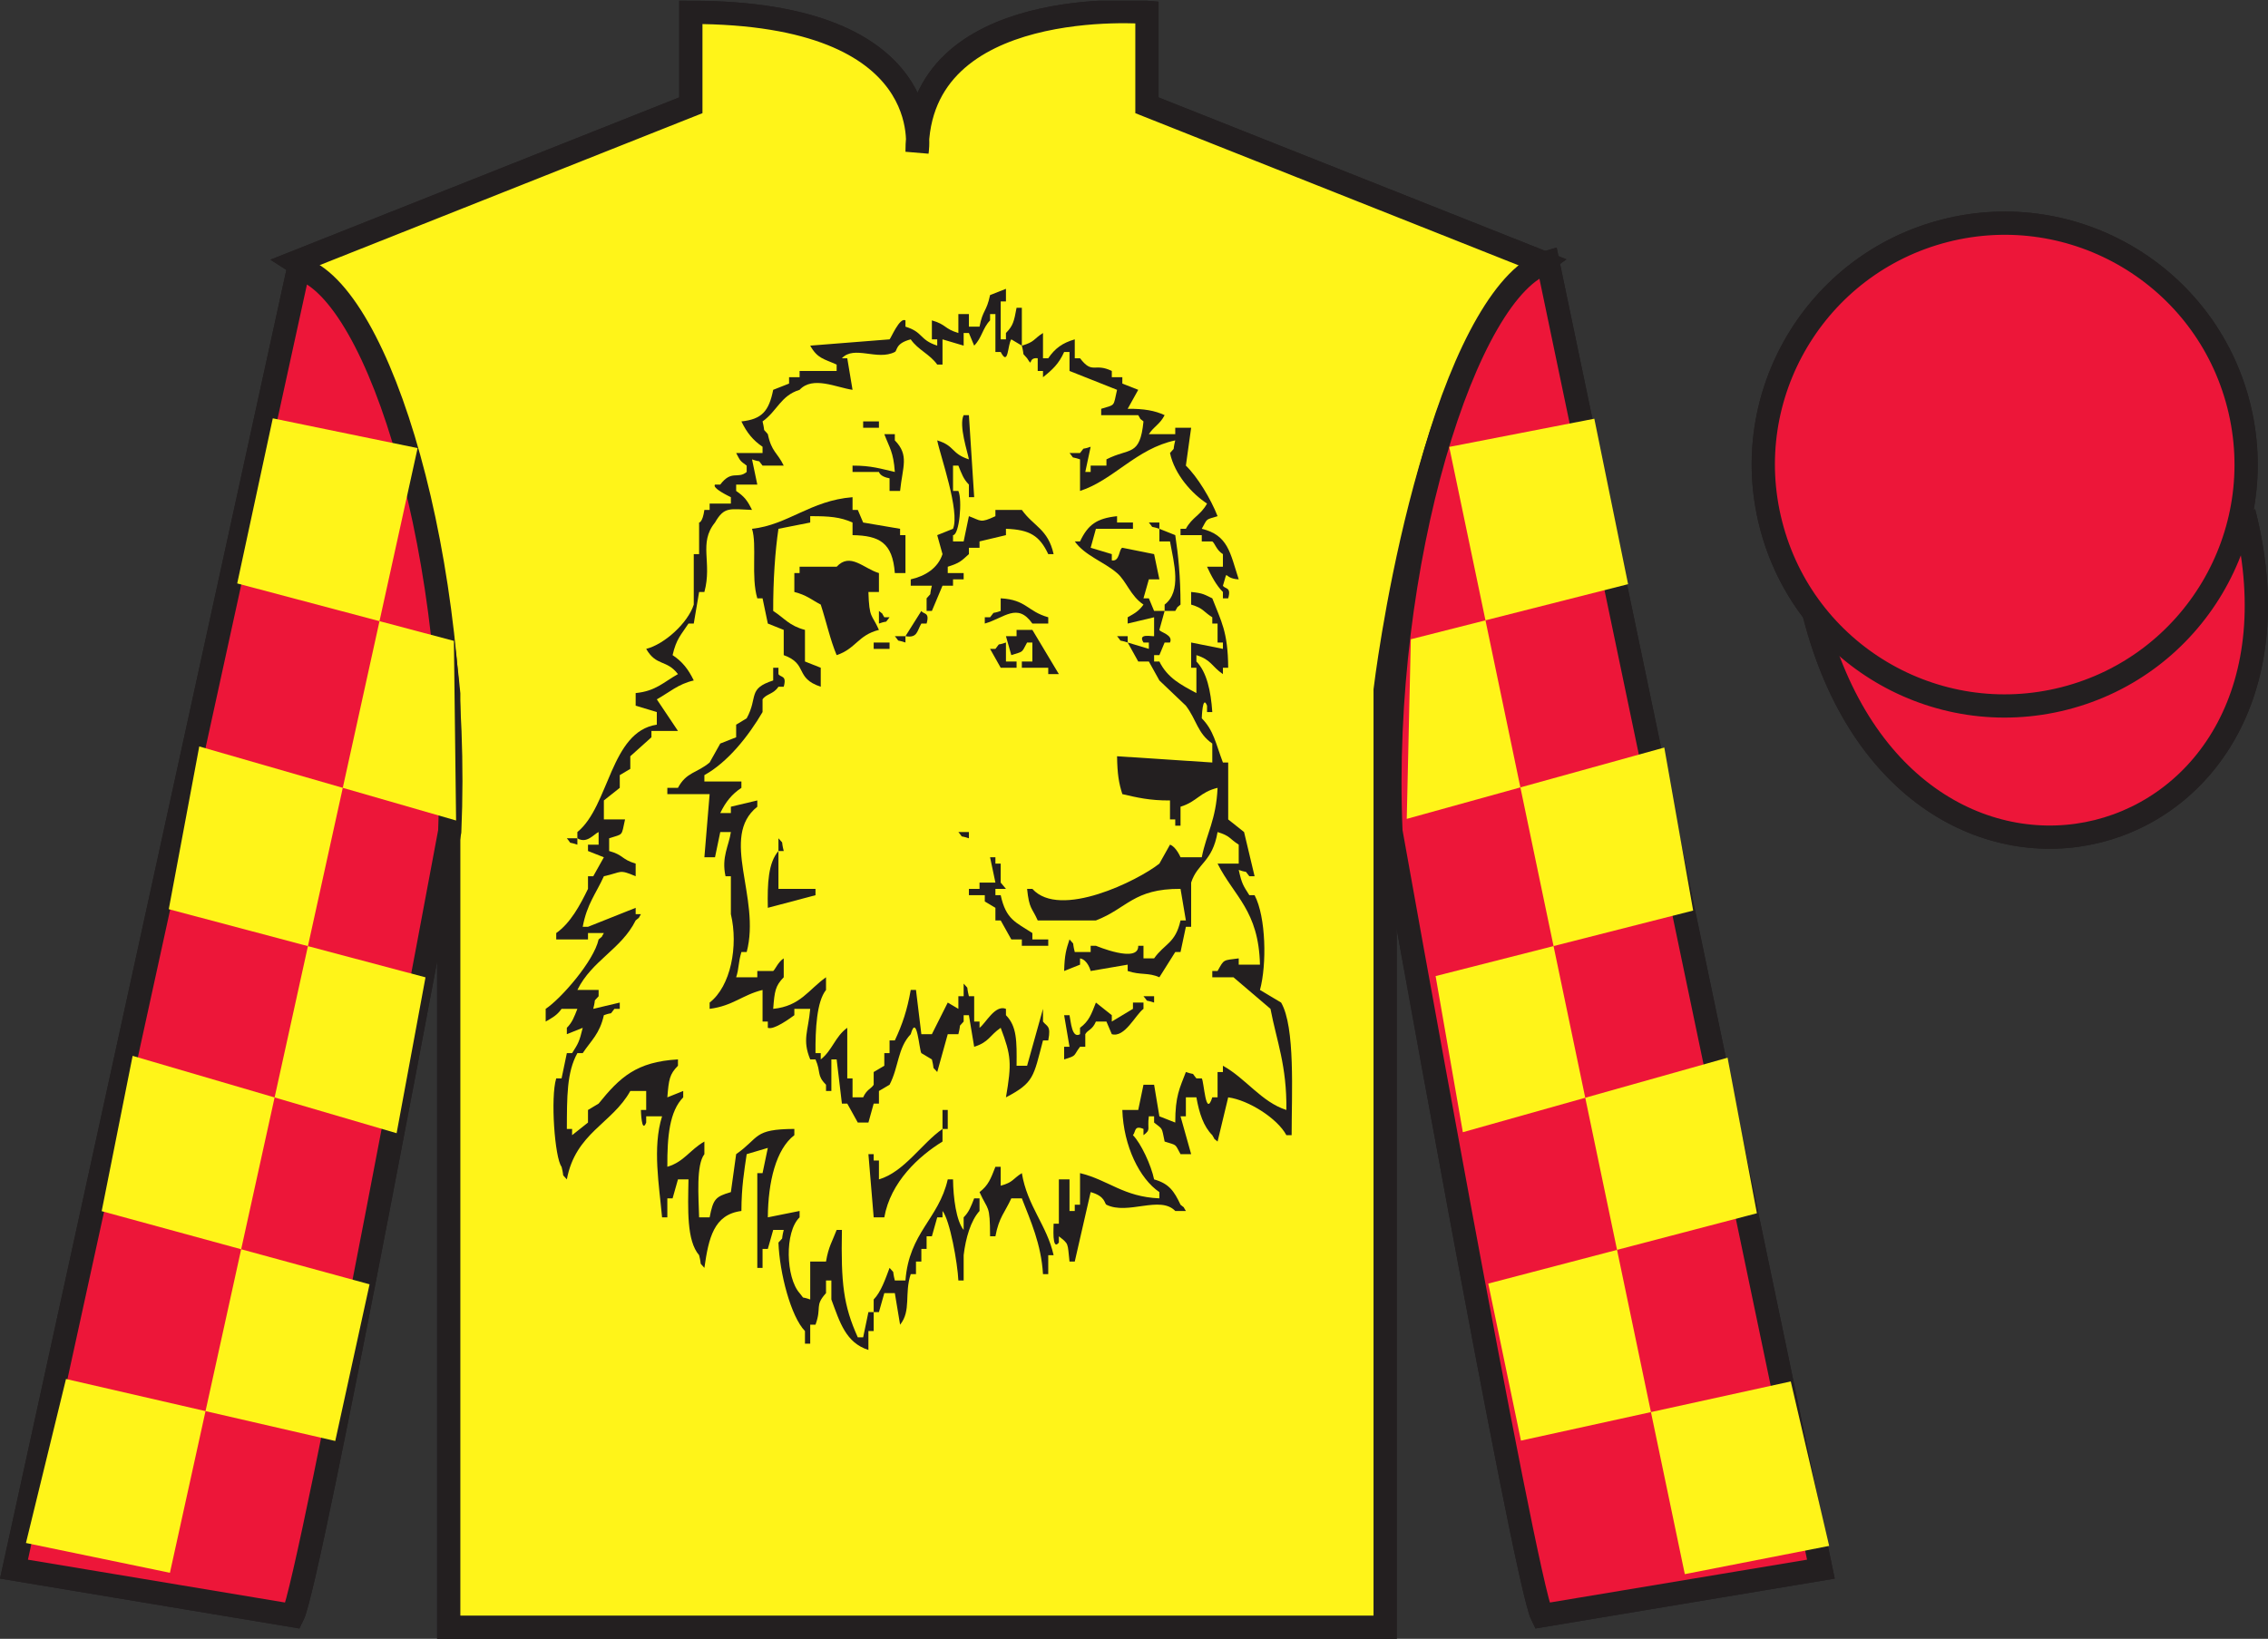 <?xml version="1.0" encoding="UTF-8"?>
<svg xmlns="http://www.w3.org/2000/svg" xmlns:xlink="http://www.w3.org/1999/xlink" width="97.59pt" height="70.53pt" viewBox="0 0 97.59 70.53" version="1.1">
<rect x="0" y="0" width="97.59" height="70.53" fill="#333333" stroke="none"/>
<defs>
<clipPath id="clip1">
  <path d="M 0 70.531 L 97.59 70.531 L 97.59 0.031 L 0 0.031 L 0 70.531 Z M 0 70.531 "/>
</clipPath>
</defs>
<g id="surface0">
<g clip-path="url(#clip1)" clip-rule="nonzero">
<path style=" stroke:none;fill-rule:nonzero;fill:rgb(100%,100%,100%);fill-opacity:1;" d="M 12.727 11.281 C 12.727 11.281 17.809 14.531 19.309 29.863 C 19.309 29.863 19.309 44.863 19.309 70.031 L 59.602 70.031 L 59.602 29.695 C 59.602 29.695 61.391 14.695 66.352 11.281 L 49.352 4.531 L 49.352 0.531 C 49.352 0.531 39.461 -0.305 39.461 6.531 C 39.461 6.531 40.477 0.531 29.727 0.531 L 29.727 4.531 L 12.727 11.281 "/>
<path style="fill:none;stroke-width:10;stroke-linecap:butt;stroke-linejoin:miter;stroke:rgb(13.73%,12.16%,12.549%);stroke-opacity:1;stroke-miterlimit:4;" d="M 127.266 592.487 C 127.266 592.487 178.086 559.987 193.086 406.667 C 193.086 406.667 193.086 256.667 193.086 4.987 L 596.016 4.987 L 596.016 408.347 C 596.016 408.347 613.906 558.347 663.516 592.487 L 493.516 659.987 L 493.516 699.987 C 493.516 699.987 394.609 708.347 394.609 639.987 C 394.609 639.987 404.766 699.987 297.266 699.987 L 297.266 659.987 L 127.266 592.487 Z M 127.266 592.487 " transform="matrix(0.1,0,0,-0.1,0,70.53)"/>
<path style=" stroke:none;fill-rule:nonzero;fill:rgb(36.085%,17.488%,58.595%);fill-opacity:1;" d="M 12.602 69.531 C 13.352 68.031 19.352 35.781 19.352 35.781 C 19.852 24.281 16.352 12.531 12.852 11.531 L 0.602 67.531 L 12.602 69.531 "/>
<path style="fill:none;stroke-width:10;stroke-linecap:butt;stroke-linejoin:miter;stroke:rgb(13.73%,12.16%,12.549%);stroke-opacity:1;stroke-miterlimit:4;" d="M 126.016 9.988 C 133.516 24.988 193.516 347.488 193.516 347.488 C 198.516 462.488 163.516 579.987 128.516 589.987 L 6.016 29.988 L 126.016 9.988 Z M 126.016 9.988 " transform="matrix(0.1,0,0,-0.1,0,70.53)"/>
<path style=" stroke:none;fill-rule:nonzero;fill:rgb(36.085%,17.488%,58.595%);fill-opacity:1;" d="M 78.352 67.531 L 66.602 11.281 C 63.102 12.281 59.352 24.281 59.852 35.781 C 59.852 35.781 65.602 68.031 66.352 69.531 L 78.352 67.531 "/>
<path style="fill:none;stroke-width:10;stroke-linecap:butt;stroke-linejoin:miter;stroke:rgb(13.73%,12.16%,12.549%);stroke-opacity:1;stroke-miterlimit:4;" d="M 783.516 29.988 L 666.016 592.487 C 631.016 582.487 593.516 462.488 598.516 347.488 C 598.516 347.488 656.016 24.988 663.516 9.988 L 783.516 29.988 Z M 783.516 29.988 " transform="matrix(0.1,0,0,-0.1,0,70.53)"/>
<path style="fill-rule:nonzero;fill:rgb(36.085%,17.488%,58.595%);fill-opacity:1;stroke-width:10;stroke-linecap:butt;stroke-linejoin:miter;stroke:rgb(13.73%,12.16%,12.549%);stroke-opacity:1;stroke-miterlimit:4;" d="M 780.664 440.925 C 820.391 285.261 1004.336 332.878 965.547 484.87 " transform="matrix(0.1,0,0,-0.1,0,70.53)"/>
<path style=" stroke:none;fill-rule:nonzero;fill:rgb(36.085%,17.488%,58.595%);fill-opacity:1;" d="M 88.828 30.059 C 94.387 28.641 97.742 22.984 96.324 17.426 C 94.906 11.867 89.25 8.512 83.691 9.93 C 78.137 11.348 74.777 17.004 76.199 22.562 C 77.613 28.121 83.27 31.477 88.828 30.059 "/>
<path style="fill:none;stroke-width:10;stroke-linecap:butt;stroke-linejoin:miter;stroke:rgb(13.73%,12.16%,12.549%);stroke-opacity:1;stroke-miterlimit:4;" d="M 888.281 404.714 C 943.867 418.894 977.422 475.456 963.242 531.042 C 949.062 586.628 892.5 620.183 836.914 606.003 C 781.367 591.823 747.773 535.261 761.992 479.675 C 776.133 424.089 832.695 390.534 888.281 404.714 Z M 888.281 404.714 " transform="matrix(0.1,0,0,-0.1,0,70.53)"/>
<path style=" stroke:none;fill-rule:nonzero;fill:rgb(92.863%,8.783%,22.277%);fill-opacity:1;" d="M 79.449 12.395 L 78.422 13.238 L 77.094 15.473 L 79.992 17.84 L 81.551 13.863 L 79.449 12.395 "/>
<path style=" stroke:none;fill-rule:nonzero;fill:rgb(92.863%,8.783%,22.277%);fill-opacity:1;" d="M 83.141 10.359 L 83.004 10.285 L 82.93 10.352 L 81.551 13.77 L 84.887 16.262 L 86.445 12.285 L 83.141 10.359 "/>
<path style=" stroke:none;fill-rule:nonzero;fill:rgb(92.863%,8.783%,22.277%);fill-opacity:1;" d="M 89.98 10.82 L 87.391 10 L 86.445 12.285 L 89.738 14.672 L 90.895 11.523 L 91.02 11.211 L 89.98 10.82 "/>
<path style=" stroke:none;fill-rule:nonzero;fill:rgb(92.863%,8.783%,22.277%);fill-opacity:1;" d="M 79.992 17.746 L 78.602 21.668 L 81.938 24.16 L 83.496 20.184 L 79.992 17.746 "/>
<path style=" stroke:none;fill-rule:nonzero;fill:rgb(92.863%,8.783%,22.277%);fill-opacity:1;" d="M 84.887 16.262 L 83.496 20.184 L 86.832 22.676 L 88.391 18.699 L 84.887 16.262 "/>
<path style=" stroke:none;fill-rule:nonzero;fill:rgb(92.863%,8.783%,22.277%);fill-opacity:1;" d="M 89.738 14.672 L 88.348 18.594 L 91.684 21.086 L 93.242 17.109 L 89.738 14.672 "/>
<path style=" stroke:none;fill-rule:nonzero;fill:rgb(92.863%,8.783%,22.277%);fill-opacity:1;" d="M 81.93 24.133 L 80.516 28.051 L 82.465 29.309 L 84.152 29.809 L 84.152 29.809 L 85.418 26.594 L 81.93 24.133 "/>
<path style=" stroke:none;fill-rule:nonzero;fill:rgb(92.863%,8.783%,22.277%);fill-opacity:1;" d="M 86.832 22.676 L 85.418 26.594 L 88.742 29.102 L 90.324 25.133 L 86.832 22.676 "/>
<path style=" stroke:none;fill-rule:nonzero;fill:rgb(92.863%,8.783%,22.277%);fill-opacity:1;" d="M 91.777 21.117 L 90.301 24.91 L 93.051 26.941 L 93.051 26.941 L 94.039 25.531 L 95.266 23.578 L 91.777 21.117 "/>
<path style=" stroke:none;fill-rule:nonzero;fill:rgb(92.863%,8.783%,22.277%);fill-opacity:1;" d="M 75.801 19.777 L 75.863 19.715 L 76.223 22.375 L 77.309 25.43 L 77.246 25.305 L 78.617 21.891 L 75.801 19.777 "/>
<path style=" stroke:none;fill-rule:nonzero;fill:rgb(92.863%,8.783%,22.277%);fill-opacity:1;" d="M 94.238 14.266 L 94.238 14.266 L 93.242 17.109 L 95.898 19.062 L 95.898 19.062 L 95.453 17 L 94.238 14.266 "/>
<path style=" stroke:none;fill-rule:nonzero;fill:rgb(100%,95.41%,10.001%);fill-opacity:1;" d="M 12.727 11.281 C 12.727 11.281 17.809 14.531 19.309 29.863 C 19.309 29.863 19.309 44.863 19.309 70.031 L 59.602 70.031 L 59.602 29.695 C 59.602 29.695 61.391 14.695 66.352 11.281 L 49.352 4.531 L 49.352 0.531 C 49.352 0.531 39.461 -0.305 39.461 6.531 C 39.461 6.531 40.477 0.531 29.727 0.531 L 29.727 4.531 L 12.727 11.281 "/>
<path style="fill:none;stroke-width:10;stroke-linecap:butt;stroke-linejoin:miter;stroke:rgb(13.73%,12.16%,12.549%);stroke-opacity:1;stroke-miterlimit:4;" d="M 127.266 592.487 C 127.266 592.487 178.086 559.987 193.086 406.667 C 193.086 406.667 193.086 256.667 193.086 4.987 L 596.016 4.987 L 596.016 408.347 C 596.016 408.347 613.906 558.347 663.516 592.487 L 493.516 659.987 L 493.516 699.987 C 493.516 699.987 394.609 708.347 394.609 639.987 C 394.609 639.987 404.766 699.987 297.266 699.987 L 297.266 659.987 L 127.266 592.487 Z M 127.266 592.487 " transform="matrix(0.1,0,0,-0.1,0,70.53)"/>
<path style=" stroke:none;fill-rule:nonzero;fill:rgb(92.863%,8.783%,22.277%);fill-opacity:1;" d="M 12.602 69.531 C 13.352 68.031 19.352 35.781 19.352 35.781 C 19.852 24.281 16.352 12.531 12.852 11.531 L 0.602 67.531 L 12.602 69.531 "/>
<path style="fill:none;stroke-width:10;stroke-linecap:butt;stroke-linejoin:miter;stroke:rgb(13.73%,12.16%,12.549%);stroke-opacity:1;stroke-miterlimit:4;" d="M 126.016 9.988 C 133.516 24.988 193.516 347.488 193.516 347.488 C 198.516 462.488 163.516 579.987 128.516 589.987 L 6.016 29.988 L 126.016 9.988 Z M 126.016 9.988 " transform="matrix(0.1,0,0,-0.1,0,70.53)"/>
<path style=" stroke:none;fill-rule:nonzero;fill:rgb(92.863%,8.783%,22.277%);fill-opacity:1;" d="M 78.352 67.531 L 66.602 11.281 C 63.102 12.281 59.352 24.281 59.852 35.781 C 59.852 35.781 65.602 68.031 66.352 69.531 L 78.352 67.531 "/>
<path style="fill:none;stroke-width:10;stroke-linecap:butt;stroke-linejoin:miter;stroke:rgb(13.73%,12.16%,12.549%);stroke-opacity:1;stroke-miterlimit:4;" d="M 783.516 29.988 L 666.016 592.487 C 631.016 582.487 593.516 462.488 598.516 347.488 C 598.516 347.488 656.016 24.988 663.516 9.988 L 783.516 29.988 Z M 783.516 29.988 " transform="matrix(0.1,0,0,-0.1,0,70.53)"/>
<path style="fill-rule:nonzero;fill:rgb(92.863%,8.783%,22.277%);fill-opacity:1;stroke-width:10;stroke-linecap:butt;stroke-linejoin:miter;stroke:rgb(13.73%,12.16%,12.549%);stroke-opacity:1;stroke-miterlimit:4;" d="M 780.664 440.925 C 820.391 285.261 1004.336 332.878 965.547 484.87 " transform="matrix(0.1,0,0,-0.1,0,70.53)"/>
<path style=" stroke:none;fill-rule:nonzero;fill:rgb(92.863%,8.783%,22.277%);fill-opacity:1;" d="M 88.828 30.059 C 94.387 28.641 97.742 22.984 96.324 17.426 C 94.906 11.867 89.25 8.512 83.691 9.93 C 78.137 11.348 74.777 17.004 76.199 22.562 C 77.613 28.121 83.27 31.477 88.828 30.059 "/>
<path style="fill:none;stroke-width:10;stroke-linecap:butt;stroke-linejoin:miter;stroke:rgb(13.73%,12.16%,12.549%);stroke-opacity:1;stroke-miterlimit:4;" d="M 888.281 404.714 C 943.867 418.894 977.422 475.456 963.242 531.042 C 949.062 586.628 892.5 620.183 836.914 606.003 C 781.367 591.823 747.773 535.261 761.992 479.675 C 776.133 424.089 832.695 390.534 888.281 404.714 Z M 888.281 404.714 " transform="matrix(0.1,0,0,-0.1,0,70.53)"/>
<path style=" stroke:none;fill-rule:nonzero;fill:rgb(13.73%,12.16%,12.549%);fill-opacity:1;" d="M 41.465 14.875 C 41.16 14.785 40.855 14.695 40.555 14.605 C 40.555 14.965 40.555 15.328 40.555 15.691 C 40.477 15.691 40.402 15.691 40.328 15.691 C 40.012 15.242 39.5 15.059 39.188 14.605 C 38.516 14.777 38.621 15.086 38.504 15.148 C 37.746 15.535 36.754 14.848 36.227 15.418 C 36.305 15.418 36.379 15.418 36.457 15.418 C 36.531 15.871 36.605 16.324 36.684 16.777 C 35.984 16.676 34.973 16.168 34.406 16.777 C 33.59 17.027 33.445 17.688 32.812 18.137 C 32.945 18.684 32.785 18.375 33.039 18.684 C 33.199 19.453 33.449 19.469 33.723 20.039 C 33.422 20.039 33.117 20.039 32.812 20.039 C 32.555 19.73 32.812 19.934 32.359 19.77 C 32.434 20.133 32.512 20.496 32.586 20.855 C 32.281 20.855 31.977 20.855 31.676 20.855 C 31.676 20.945 31.676 21.039 31.676 21.129 C 32.027 21.371 32.152 21.527 32.359 21.945 C 31.398 21.91 31.168 21.789 30.766 22.488 C 30.043 23.379 30.656 24.203 30.309 25.477 C 30.234 25.477 30.156 25.477 30.082 25.477 C 30.008 25.93 29.93 26.383 29.852 26.836 C 29.777 26.836 29.703 26.836 29.625 26.836 C 29.305 27.328 29.105 27.484 28.941 28.195 C 29.355 28.469 29.617 28.797 29.852 29.285 C 29.176 29.441 28.809 29.793 28.262 30.098 C 28.562 30.551 28.867 31.004 29.172 31.457 C 28.793 31.457 28.41 31.457 28.031 31.457 C 28.031 31.551 28.031 31.641 28.031 31.73 C 27.73 32 27.426 32.273 27.121 32.547 C 27.121 32.727 27.121 32.91 27.121 33.09 C 26.969 33.18 26.82 33.27 26.668 33.359 C 26.668 33.543 26.668 33.723 26.668 33.906 C 26.438 34.086 26.211 34.27 25.984 34.449 C 25.984 34.719 25.984 34.992 25.984 35.266 C 26.285 35.266 26.59 35.266 26.895 35.266 C 26.73 36.016 26.832 35.871 26.211 36.078 C 26.211 36.262 26.211 36.441 26.211 36.625 C 26.836 36.797 26.73 36.98 27.352 37.168 C 27.352 37.348 27.352 37.531 27.352 37.711 C 26.613 37.395 26.773 37.539 25.984 37.711 C 25.652 38.449 25.254 38.906 25.074 39.887 C 25.148 39.887 25.223 39.887 25.301 39.887 C 25.984 39.613 26.668 39.344 27.352 39.07 C 27.352 39.16 27.352 39.25 27.352 39.344 C 27.426 39.344 27.5 39.344 27.578 39.344 C 27.387 39.652 27.605 39.383 27.352 39.613 C 26.734 40.855 25.469 41.332 24.844 42.605 C 25.148 42.605 25.453 42.605 25.758 42.605 C 25.758 42.695 25.758 42.785 25.758 42.875 C 25.496 43.184 25.664 42.879 25.527 43.418 C 25.906 43.328 26.285 43.238 26.668 43.148 C 26.668 43.238 26.668 43.328 26.668 43.418 C 26.59 43.418 26.516 43.418 26.438 43.418 C 26.18 43.73 26.438 43.527 25.984 43.691 C 25.801 44.5 25.449 44.762 25.074 45.324 C 24.996 45.324 24.922 45.324 24.844 45.324 C 24.383 46.152 24.398 47.207 24.391 48.586 C 24.465 48.586 24.543 48.586 24.617 48.586 C 24.617 48.676 24.617 48.766 24.617 48.855 C 24.844 48.676 25.074 48.492 25.301 48.312 C 25.301 48.133 25.301 47.949 25.301 47.77 C 25.453 47.68 25.605 47.586 25.758 47.496 C 26.668 46.371 27.379 45.695 29.172 45.594 C 29.172 45.684 29.172 45.773 29.172 45.867 C 28.809 46.234 28.777 46.457 28.715 47.227 C 28.941 47.133 29.172 47.043 29.398 46.953 C 29.398 47.043 29.398 47.133 29.398 47.227 C 28.812 47.824 28.707 48.898 28.715 50.215 C 29.434 50.004 29.68 49.488 30.309 49.129 C 30.309 49.309 30.309 49.492 30.309 49.672 C 29.949 50.137 30.059 51.5 30.082 52.391 C 30.234 52.391 30.387 52.391 30.535 52.391 C 30.691 51.594 30.789 51.5 31.449 51.305 C 31.523 50.758 31.598 50.215 31.676 49.672 C 32.699 48.957 32.395 48.594 34.18 48.586 C 34.18 48.676 34.18 48.766 34.18 48.855 C 33.391 49.457 33.051 50.859 33.039 52.391 C 33.496 52.301 33.953 52.211 34.406 52.117 C 34.406 52.211 34.406 52.301 34.406 52.391 C 33.75 53.02 33.816 54.988 34.406 55.652 C 34.668 55.961 34.406 55.762 34.863 55.926 C 34.863 55.379 34.863 54.836 34.863 54.293 C 35.09 54.293 35.316 54.293 35.543 54.293 C 35.652 53.645 35.809 53.438 36 52.934 C 36.078 52.934 36.152 52.934 36.227 52.934 C 36.184 55.227 36.289 56.176 36.91 57.555 C 36.988 57.555 37.062 57.555 37.141 57.555 C 37.215 57.191 37.289 56.832 37.367 56.469 C 37.441 56.469 37.52 56.469 37.594 56.469 C 37.594 56.738 37.594 57.012 37.594 57.285 C 37.52 57.285 37.441 57.285 37.367 57.285 C 37.367 57.555 37.367 57.828 37.367 58.098 C 36.395 57.789 36.137 56.91 35.773 55.926 C 35.773 55.652 35.773 55.379 35.773 55.109 C 35.699 55.109 35.621 55.109 35.543 55.109 C 35.543 55.289 35.543 55.473 35.543 55.652 C 35.039 56.211 35.371 56.242 35.09 57.012 C 35.016 57.012 34.938 57.012 34.863 57.012 C 34.863 57.285 34.863 57.555 34.863 57.828 C 34.785 57.828 34.711 57.828 34.637 57.828 C 34.637 57.645 34.637 57.465 34.637 57.285 C 34.031 56.664 33.543 54.785 33.496 53.477 C 33.758 53.168 33.586 53.477 33.723 52.934 C 33.574 52.934 33.422 52.934 33.27 52.934 C 33.191 53.207 33.117 53.477 33.039 53.75 C 32.965 53.75 32.891 53.75 32.812 53.75 C 32.812 54.02 32.812 54.293 32.812 54.566 C 32.738 54.566 32.66 54.566 32.586 54.566 C 32.586 53.207 32.586 51.848 32.586 50.488 C 32.66 50.488 32.738 50.488 32.812 50.488 C 32.891 50.125 32.965 49.762 33.039 49.402 C 32.738 49.492 32.434 49.582 32.129 49.672 C 32.02 50.414 31.906 51.078 31.902 52.117 C 30.711 52.27 30.492 53.285 30.309 54.566 C 30.051 54.254 30.219 54.562 30.082 54.02 C 29.543 53.395 29.602 52.055 29.625 50.758 C 29.473 50.758 29.324 50.758 29.172 50.758 C 29.094 51.031 29.02 51.305 28.941 51.574 C 28.867 51.574 28.793 51.574 28.715 51.574 C 28.715 51.848 28.715 52.117 28.715 52.391 C 28.641 52.391 28.562 52.391 28.488 52.391 C 28.367 51.023 28.066 49.391 28.488 48.043 C 28.262 48.043 28.031 48.043 27.805 48.043 C 27.805 48.133 27.805 48.223 27.805 48.312 C 27.602 48.82 27.578 47.77 27.578 47.77 C 27.652 47.77 27.73 47.77 27.805 47.77 C 27.805 47.496 27.805 47.227 27.805 46.953 C 27.578 46.953 27.352 46.953 27.121 46.953 C 26.344 48.359 24.766 48.75 24.391 50.758 C 24.133 50.449 24.301 50.758 24.164 50.215 C 23.871 49.84 23.68 47.223 23.934 46.41 C 24.012 46.41 24.086 46.41 24.164 46.41 C 24.238 46.047 24.312 45.684 24.391 45.324 C 24.465 45.324 24.543 45.324 24.617 45.324 C 24.883 44.906 24.926 44.84 25.074 44.234 C 24.844 44.324 24.617 44.418 24.391 44.508 C 24.391 44.418 24.391 44.324 24.391 44.234 C 24.625 44 24.707 43.766 24.844 43.418 C 24.617 43.418 24.391 43.418 24.164 43.418 C 23.965 43.699 23.77 43.797 23.48 43.965 C 23.48 43.781 23.48 43.602 23.48 43.418 C 24.133 42.988 25.555 41.363 25.758 40.43 C 26.016 40.199 25.789 40.465 25.984 40.156 C 25.758 40.156 25.527 40.156 25.301 40.156 C 25.301 40.25 25.301 40.34 25.301 40.43 C 24.844 40.43 24.391 40.43 23.934 40.43 C 23.934 40.34 23.934 40.25 23.934 40.156 C 24.539 39.734 24.957 38.965 25.301 38.254 C 25.301 38.074 25.301 37.891 25.301 37.711 C 25.375 37.711 25.453 37.711 25.527 37.711 C 25.68 37.438 25.832 37.168 25.984 36.895 C 25.758 36.805 25.527 36.715 25.301 36.625 C 25.301 36.531 25.301 36.441 25.301 36.352 C 25.453 36.352 25.605 36.352 25.758 36.352 C 25.758 36.172 25.758 35.988 25.758 35.809 C 25.559 35.891 25.254 36.328 24.844 36.078 C 24.844 35.988 24.844 35.898 24.844 35.809 C 26.223 34.688 26.262 31.484 28.262 31.188 C 28.262 31.004 28.262 30.824 28.262 30.645 C 27.957 30.551 27.652 30.461 27.352 30.371 C 27.352 30.191 27.352 30.008 27.352 29.828 C 28.223 29.742 28.543 29.363 29.172 29.012 C 28.68 28.371 28.242 28.688 27.805 27.926 C 28.598 27.727 29.609 26.797 29.852 26.02 C 29.852 25.297 29.852 24.57 29.852 23.848 C 29.93 23.848 30.008 23.848 30.082 23.848 C 30.082 23.395 30.082 22.941 30.082 22.488 C 30.082 22.488 30.23 22.496 30.309 21.945 C 30.387 21.945 30.461 21.945 30.535 21.945 C 30.535 21.852 30.535 21.762 30.535 21.672 C 30.84 21.672 31.145 21.672 31.449 21.672 C 31.449 21.582 31.449 21.492 31.449 21.398 C 31.398 21.371 30.621 21.008 30.766 20.855 C 30.84 20.855 30.918 20.855 30.992 20.855 C 31.484 20.203 31.746 20.637 32.129 20.312 C 32.129 20.223 32.129 20.133 32.129 20.039 C 31.832 19.82 31.863 19.848 31.676 19.496 C 32.055 19.496 32.434 19.496 32.812 19.496 C 32.812 19.406 32.812 19.316 32.812 19.227 C 32.402 18.949 32.137 18.625 31.902 18.137 C 32.789 18.043 33.086 17.691 33.27 16.777 C 33.496 16.688 33.723 16.598 33.953 16.508 C 33.953 16.418 33.953 16.324 33.953 16.234 C 34.102 16.234 34.254 16.234 34.406 16.234 C 34.406 16.145 34.406 16.055 34.406 15.965 C 34.938 15.965 35.469 15.965 36 15.965 C 36 15.871 36 15.781 36 15.691 C 35.461 15.445 35.176 15.438 34.863 14.875 C 36 14.785 37.141 14.695 38.277 14.605 C 38.328 14.578 38.711 13.637 38.961 13.789 C 38.961 13.879 38.961 13.969 38.961 14.059 C 39.738 14.297 39.547 14.621 40.328 14.875 C 40.328 14.785 40.328 14.695 40.328 14.605 C 40.25 14.605 40.176 14.605 40.098 14.605 C 40.098 14.332 40.098 14.059 40.098 13.789 C 40.723 13.965 40.617 14.145 41.238 14.332 C 41.238 14.059 41.238 13.789 41.238 13.516 C 41.391 13.516 41.539 13.516 41.691 13.516 C 41.691 13.699 41.691 13.879 41.691 14.059 C 41.844 14.059 41.996 14.059 42.148 14.059 C 42.293 13.316 42.445 13.441 42.602 12.699 C 42.832 12.609 43.059 12.52 43.285 12.43 C 43.285 12.609 43.285 12.793 43.285 12.973 C 43.211 12.973 43.133 12.973 43.059 12.973 C 43.059 13.516 43.059 14.059 43.059 14.605 C 43.133 14.605 43.211 14.605 43.285 14.605 C 43.285 14.512 43.285 14.422 43.285 14.332 C 43.594 14.016 43.633 13.836 43.742 13.246 C 43.816 13.246 43.895 13.246 43.969 13.246 C 43.969 13.789 43.969 14.332 43.969 14.875 C 43.816 14.785 43.664 14.695 43.516 14.605 C 43.352 14.828 43.398 15.801 43.059 15.148 C 42.98 15.148 42.906 15.148 42.832 15.148 C 42.832 14.605 42.832 14.059 42.832 13.516 C 42.754 13.516 42.68 13.516 42.602 13.516 C 42.602 13.609 42.602 13.699 42.602 13.789 C 42.277 14.125 42.25 14.543 41.918 14.875 C 41.844 14.695 41.77 14.512 41.691 14.332 C 41.617 14.332 41.539 14.332 41.465 14.332 C 41.465 14.512 41.465 14.695 41.465 14.875 "/>
<path style=" stroke:none;fill-rule:nonzero;fill:rgb(13.73%,12.16%,12.549%);fill-opacity:1;" d="M 46.246 14.605 C 46.246 14.875 46.246 15.148 46.246 15.418 C 46.32 15.418 46.398 15.418 46.473 15.418 C 47.016 16.129 47.086 15.598 47.84 15.965 C 47.84 16.055 47.84 16.145 47.84 16.234 C 47.992 16.234 48.141 16.234 48.293 16.234 C 48.293 16.324 48.293 16.418 48.293 16.508 C 48.523 16.598 48.75 16.688 48.977 16.777 C 48.824 17.051 48.672 17.324 48.523 17.594 C 49.223 17.586 49.695 17.672 50.113 17.867 C 49.898 18.277 49.672 18.328 49.434 18.684 C 49.812 18.684 50.191 18.684 50.57 18.684 C 50.57 18.59 50.57 18.5 50.57 18.41 C 50.797 18.41 51.027 18.41 51.254 18.41 C 51.18 18.953 51.102 19.496 51.027 20.039 C 51.527 20.523 52.102 21.473 52.391 22.215 C 51.848 22.379 51.969 22.301 51.711 22.758 C 52.848 23.031 52.93 23.793 53.301 24.934 C 52.582 24.902 52.875 24.402 52.621 25.207 C 52.715 25.363 52.992 25.246 52.848 25.75 C 52.773 25.75 52.695 25.75 52.621 25.75 C 52.621 25.66 52.621 25.57 52.621 25.477 C 52.344 25.207 52.113 24.773 51.938 24.391 C 52.164 24.391 52.391 24.391 52.621 24.391 C 52.621 24.211 52.621 24.027 52.621 23.848 C 52.344 23.68 52.281 23.387 52.164 23.301 C 52.012 23.301 51.859 23.301 51.711 23.301 C 51.711 23.211 51.711 23.121 51.711 23.031 C 51.406 23.031 51.102 23.031 50.797 23.031 C 50.797 22.941 50.797 22.852 50.797 22.758 C 50.875 22.758 50.949 22.758 51.027 22.758 C 51.301 22.254 51.664 22.176 51.938 21.672 C 51.301 21.258 50.543 20.434 50.344 19.496 C 50.602 19.188 50.434 19.496 50.57 18.953 C 48.898 19.305 47.918 20.66 46.473 21.129 C 46.473 20.676 46.473 20.223 46.473 19.77 C 46.016 19.613 46.277 19.801 46.02 19.496 C 46.168 19.496 46.32 19.496 46.473 19.496 C 46.73 19.188 46.473 19.391 46.93 19.227 C 46.852 19.586 46.777 19.949 46.699 20.312 C 46.777 20.312 46.852 20.312 46.93 20.312 C 46.93 20.223 46.93 20.133 46.93 20.039 C 47.156 20.039 47.383 20.039 47.609 20.039 C 47.609 19.949 47.609 19.859 47.609 19.77 C 48.602 19.258 49.051 19.672 49.203 18.137 C 48.945 17.91 49.172 18.172 48.977 17.867 C 48.445 17.867 47.914 17.867 47.383 17.867 C 47.383 17.777 47.383 17.684 47.383 17.594 C 48.012 17.398 47.895 17.52 48.066 16.777 C 47.383 16.508 46.699 16.234 46.02 15.965 C 46.02 15.691 46.02 15.418 46.02 15.148 C 45.941 15.148 45.867 15.148 45.789 15.148 C 45.562 15.66 45.273 15.922 44.879 16.234 C 44.879 16.145 44.879 16.055 44.879 15.965 C 44.801 15.965 44.727 15.965 44.652 15.965 C 44.652 15.781 44.652 15.602 44.652 15.418 C 44.199 15.367 44.469 15.855 44.195 15.418 C 43.938 15.109 44.105 15.418 43.969 14.875 C 44.527 14.719 44.469 14.59 44.879 14.332 C 44.879 14.695 44.879 15.059 44.879 15.418 C 44.957 15.418 45.031 15.418 45.105 15.418 C 45.395 14.992 45.715 14.758 46.246 14.605 "/>
<path style=" stroke:none;fill-rule:nonzero;fill:rgb(13.73%,12.16%,12.549%);fill-opacity:1;" d="M 41.465 23.301 C 41.539 22.941 41.617 22.578 41.691 22.215 C 42.223 22.41 42.164 22.527 42.832 22.215 C 42.832 22.125 42.832 22.035 42.832 21.945 C 43.211 21.945 43.59 21.945 43.969 21.945 C 44.473 22.656 45.094 22.762 45.336 23.848 C 45.258 23.848 45.184 23.848 45.105 23.848 C 44.734 23.059 44.312 22.793 43.285 22.758 C 43.285 22.852 43.285 22.941 43.285 23.031 C 42.906 23.121 42.527 23.211 42.148 23.301 C 42.148 23.395 42.148 23.484 42.148 23.574 C 41.996 23.574 41.844 23.574 41.691 23.574 C 41.691 23.664 41.691 23.758 41.691 23.848 C 41.348 24.16 41.293 24.227 40.781 24.391 C 40.781 24.48 40.781 24.57 40.781 24.664 C 41.008 24.664 41.238 24.664 41.465 24.664 C 41.465 24.754 41.465 24.844 41.465 24.934 C 41.312 24.934 41.16 24.934 41.008 24.934 C 41.008 25.023 41.008 25.117 41.008 25.207 C 40.855 25.207 40.707 25.207 40.555 25.207 C 40.402 25.57 40.25 25.93 40.098 26.293 C 40.023 26.293 39.945 26.293 39.871 26.293 C 39.871 26.113 39.871 25.93 39.871 25.75 C 40.129 25.441 39.961 25.75 40.098 25.207 C 39.793 25.207 39.492 25.207 39.188 25.207 C 39.188 25.117 39.188 25.023 39.188 24.934 C 39.816 24.793 40.359 24.449 40.555 23.848 C 40.477 23.574 40.402 23.301 40.328 23.031 C 40.555 22.941 40.781 22.852 41.008 22.758 C 41.316 22.008 40.449 19.586 40.328 18.953 C 41.105 19.191 40.91 19.516 41.691 19.77 C 41.641 19.469 41.246 18.312 41.465 17.867 C 41.539 17.867 41.617 17.867 41.691 17.867 C 41.77 19.043 41.844 20.223 41.918 21.398 C 41.844 21.398 41.77 21.398 41.691 21.398 C 41.691 21.219 41.691 21.039 41.691 20.855 C 41.457 20.621 41.379 20.387 41.238 20.039 C 41.16 20.039 41.086 20.039 41.008 20.039 C 41.008 20.402 41.008 20.766 41.008 21.129 C 41.086 21.129 41.16 21.129 41.238 21.129 C 41.414 21.512 41.281 23.031 41.008 23.031 C 41.008 23.121 41.008 23.211 41.008 23.301 C 41.16 23.301 41.312 23.301 41.465 23.301 "/>
<path style=" stroke:none;fill-rule:nonzero;fill:rgb(13.73%,12.16%,12.549%);fill-opacity:1;" d="M 37.141 18.137 C 37.367 18.137 37.594 18.137 37.82 18.137 C 37.82 18.23 37.82 18.32 37.82 18.41 C 37.594 18.41 37.367 18.41 37.141 18.41 C 37.141 18.32 37.141 18.23 37.141 18.137 "/>
<path style=" stroke:none;fill-rule:nonzero;fill:rgb(13.73%,12.16%,12.549%);fill-opacity:1;" d="M 38.73 21.129 C 38.582 21.129 38.43 21.129 38.277 21.129 C 38.277 20.945 38.277 20.766 38.277 20.586 C 37.848 20.508 37.832 20.316 37.82 20.312 C 37.441 20.312 37.062 20.312 36.684 20.312 C 36.684 20.223 36.684 20.133 36.684 20.039 C 37.5 20.035 37.914 20.18 38.504 20.312 C 38.445 19.449 38.273 19.273 38.051 18.684 C 38.203 18.684 38.352 18.684 38.504 18.684 C 38.504 18.773 38.504 18.863 38.504 18.953 C 39.133 19.594 38.836 20.082 38.73 21.129 "/>
<path style=" stroke:none;fill-rule:nonzero;fill:rgb(13.73%,12.16%,12.549%);fill-opacity:1;" d="M 36.684 21.398 C 36.684 21.582 36.684 21.762 36.684 21.945 C 36.758 21.945 36.836 21.945 36.91 21.945 C 36.988 22.125 37.062 22.305 37.141 22.488 C 37.668 22.578 38.203 22.668 38.73 22.758 C 38.73 22.852 38.73 22.941 38.73 23.031 C 38.809 23.031 38.883 23.031 38.961 23.031 C 38.961 23.574 38.961 24.117 38.961 24.664 C 38.809 24.664 38.656 24.664 38.504 24.664 C 38.406 23.352 37.84 23.051 36.684 23.031 C 36.684 22.852 36.684 22.668 36.684 22.488 C 36.156 22.25 35.68 22.211 34.863 22.215 C 34.863 22.305 34.863 22.398 34.863 22.488 C 34.406 22.578 33.953 22.668 33.496 22.758 C 33.352 23.723 33.266 24.977 33.27 26.293 C 33.773 26.617 33.949 26.926 34.637 27.109 C 34.637 27.562 34.637 28.016 34.637 28.469 C 34.863 28.559 35.09 28.648 35.316 28.738 C 35.316 29.012 35.316 29.285 35.316 29.555 C 34.18 29.18 34.785 28.578 33.723 28.195 C 33.723 27.832 33.723 27.473 33.723 27.109 C 33.496 27.02 33.27 26.93 33.039 26.836 C 32.965 26.473 32.891 26.113 32.812 25.75 C 32.738 25.75 32.66 25.75 32.586 25.75 C 32.309 24.82 32.578 23.453 32.359 22.758 C 33.91 22.59 34.879 21.539 36.684 21.398 "/>
<path style=" stroke:none;fill-rule:nonzero;fill:rgb(13.73%,12.16%,12.549%);fill-opacity:1;" d="M 47.156 22.758 C 47.078 23.031 47.004 23.301 46.93 23.574 C 47.23 23.664 47.535 23.758 47.84 23.848 C 47.84 23.938 47.84 24.027 47.84 24.117 C 48.191 24.184 48.141 23.621 48.293 23.574 C 48.75 23.664 49.203 23.758 49.66 23.848 C 49.734 24.211 49.812 24.57 49.887 24.934 C 49.734 24.934 49.586 24.934 49.434 24.934 C 49.355 25.207 49.281 25.477 49.203 25.75 C 49.281 25.75 49.355 25.75 49.434 25.75 C 49.508 25.93 49.586 26.113 49.66 26.293 C 49.812 26.293 49.965 26.293 50.113 26.293 C 50.039 26.566 49.965 26.836 49.887 27.109 C 49.922 27.215 50.496 27.32 50.344 27.652 C 50.266 27.652 50.191 27.652 50.113 27.652 C 50.039 27.832 49.965 28.016 49.887 28.195 C 49.812 28.195 49.734 28.195 49.66 28.195 C 49.66 28.285 49.66 28.379 49.66 28.469 C 49.734 28.469 49.812 28.469 49.887 28.469 C 50.238 29.184 50.832 29.48 51.48 29.828 C 51.48 29.465 51.48 29.102 51.48 28.738 C 51.406 28.738 51.328 28.738 51.254 28.738 C 51.254 28.379 51.254 28.016 51.254 27.652 C 51.711 27.742 52.164 27.832 52.621 27.926 C 52.621 27.832 52.621 27.742 52.621 27.652 C 52.543 27.652 52.469 27.652 52.391 27.652 C 52.391 27.379 52.391 27.109 52.391 26.836 C 52.316 26.836 52.242 26.836 52.164 26.836 C 52.164 26.746 52.164 26.656 52.164 26.566 C 51.754 26.309 51.805 26.188 51.254 26.02 C 51.254 25.84 51.254 25.66 51.254 25.477 C 51.793 25.531 51.816 25.59 52.164 25.75 C 52.543 26.738 52.836 27.172 52.848 28.738 C 52.773 28.738 52.695 28.738 52.621 28.738 C 52.621 28.832 52.621 28.922 52.621 29.012 C 52.137 28.684 52.125 28.398 51.48 28.195 C 51.48 28.285 51.48 28.379 51.48 28.469 C 51.926 28.922 52.102 29.738 52.164 30.645 C 52.09 30.645 52.012 30.645 51.938 30.645 C 51.938 30.551 51.938 30.461 51.938 30.371 C 51.742 29.859 51.711 30.914 51.711 30.914 C 52.227 31.438 52.312 32 52.621 32.816 C 52.695 32.816 52.773 32.816 52.848 32.816 C 52.848 33.633 52.848 34.449 52.848 35.266 C 53.074 35.445 53.301 35.629 53.531 35.809 C 53.68 36.441 53.836 37.078 53.984 37.711 C 53.91 37.711 53.836 37.711 53.758 37.711 C 53.5 37.402 53.758 37.602 53.301 37.438 C 53.438 38.055 53.496 38.109 53.758 38.527 C 53.836 38.527 53.91 38.527 53.984 38.527 C 54.477 39.465 54.512 41.52 54.215 42.605 C 54.516 42.785 54.82 42.965 55.125 43.148 C 55.738 44.199 55.578 47.055 55.578 48.855 C 55.504 48.855 55.426 48.855 55.352 48.855 C 54.973 48.141 53.73 47.344 52.848 47.227 C 52.695 47.859 52.543 48.496 52.391 49.129 C 52.133 48.898 52.359 49.164 52.164 48.855 C 51.789 48.477 51.602 47.918 51.48 47.227 C 51.328 47.227 51.18 47.227 51.027 47.227 C 51.027 47.496 51.027 47.77 51.027 48.043 C 50.949 48.043 50.875 48.043 50.797 48.043 C 50.949 48.586 51.102 49.129 51.254 49.672 C 51.102 49.672 50.949 49.672 50.797 49.672 C 50.543 49.203 50.656 49.305 50.113 49.129 C 49.977 48.477 50.043 48.621 49.66 48.312 C 49.66 48.223 49.66 48.133 49.66 48.043 C 49.586 48.043 49.508 48.043 49.434 48.043 C 49.355 48.609 49.543 48.602 49.203 48.855 C 49.203 48.766 49.203 48.676 49.203 48.586 C 48.793 48.414 48.879 48.703 48.75 48.855 C 49.094 49.203 49.535 50.148 49.66 50.758 C 50.305 50.941 50.52 51.262 50.797 51.848 C 51.055 52.074 50.832 51.812 51.027 52.117 C 50.875 52.117 50.723 52.117 50.57 52.117 C 49.918 51.434 48.531 52.305 47.609 51.848 C 47.516 51.797 47.574 51.484 46.93 51.305 C 46.699 52.301 46.473 53.297 46.246 54.293 C 46.168 54.293 46.094 54.293 46.02 54.293 C 45.93 53.48 46 53.551 45.562 53.207 C 45.562 53.297 45.562 53.387 45.562 53.477 C 45.25 53.871 45.344 52.738 45.336 52.664 C 45.41 52.664 45.484 52.664 45.562 52.664 C 45.562 52.027 45.562 51.395 45.562 50.758 C 45.715 50.758 45.867 50.758 46.02 50.758 C 46.02 51.211 46.02 51.664 46.02 52.117 C 46.094 52.117 46.168 52.117 46.246 52.117 C 46.246 52.027 46.246 51.938 46.246 51.848 C 46.32 51.848 46.398 51.848 46.473 51.848 C 46.473 51.395 46.473 50.941 46.473 50.488 C 47.699 50.785 48.336 51.508 49.887 51.574 C 49.887 51.484 49.887 51.395 49.887 51.305 C 49.035 50.73 48.344 49.32 48.293 47.77 C 48.523 47.77 48.75 47.77 48.977 47.77 C 49.051 47.406 49.129 47.043 49.203 46.684 C 49.355 46.684 49.508 46.684 49.66 46.684 C 49.734 47.133 49.812 47.586 49.887 48.043 C 50.113 48.133 50.344 48.223 50.57 48.312 C 50.57 47.164 50.758 46.844 51.027 46.137 C 51.484 46.293 51.223 46.105 51.48 46.41 C 51.559 46.41 51.633 46.41 51.711 46.41 C 51.812 46.551 51.875 48.141 52.164 47.227 C 52.242 47.227 52.316 47.227 52.391 47.227 C 52.391 46.863 52.391 46.5 52.391 46.137 C 52.469 46.137 52.543 46.137 52.621 46.137 C 52.621 46.047 52.621 45.957 52.621 45.867 C 53.598 46.402 54.285 47.434 55.352 47.77 C 55.375 45.859 54.934 44.812 54.668 43.418 C 54.137 42.965 53.605 42.512 53.074 42.059 C 52.773 42.059 52.469 42.059 52.164 42.059 C 52.164 41.969 52.164 41.879 52.164 41.789 C 52.242 41.789 52.316 41.789 52.391 41.789 C 52.68 41.27 52.621 41.336 53.301 41.246 C 53.301 41.336 53.301 41.426 53.301 41.516 C 53.605 41.516 53.91 41.516 54.215 41.516 C 54.16 39.188 53.105 38.586 52.391 37.168 C 52.695 37.168 53 37.168 53.301 37.168 C 53.301 36.895 53.301 36.625 53.301 36.352 C 52.895 36.094 52.945 35.977 52.391 35.809 C 52.168 37.109 51.527 37.137 51.254 37.984 C 51.254 38.617 51.254 39.25 51.254 39.887 C 51.18 39.887 51.102 39.887 51.027 39.887 C 50.949 40.246 50.875 40.609 50.797 40.973 C 50.723 40.973 50.648 40.973 50.57 40.973 C 50.344 41.336 50.113 41.699 49.887 42.059 C 49.41 41.844 49.082 41.977 48.523 41.789 C 48.523 41.699 48.523 41.609 48.523 41.516 C 47.992 41.609 47.461 41.699 46.93 41.789 C 46.93 41.789 46.812 41.309 46.473 41.246 C 46.473 41.336 46.473 41.426 46.473 41.516 C 46.246 41.609 46.02 41.699 45.789 41.789 C 45.809 41.074 45.879 40.863 46.02 40.43 C 46.277 40.738 46.109 40.43 46.246 40.973 C 46.32 40.973 46.398 40.973 46.473 40.973 C 46.625 40.973 46.777 40.973 46.93 40.973 C 46.93 40.883 46.93 40.793 46.93 40.703 C 47.004 40.703 47.078 40.703 47.156 40.703 C 47.156 40.703 49.008 41.484 48.977 40.703 C 49.051 40.703 49.129 40.703 49.203 40.703 C 49.203 40.883 49.203 41.062 49.203 41.246 C 49.355 41.246 49.508 41.246 49.66 41.246 C 50.113 40.605 50.578 40.605 50.797 39.613 C 50.875 39.613 50.949 39.613 51.027 39.613 C 50.949 39.16 50.875 38.707 50.797 38.254 C 48.77 38.242 48.5 39.098 47.156 39.613 C 46.32 39.613 45.484 39.613 44.652 39.613 C 44.402 39.047 44.285 39.133 44.195 38.254 C 44.273 38.254 44.348 38.254 44.422 38.254 C 45.605 39.574 48.977 37.891 49.887 37.168 C 50.039 36.895 50.191 36.625 50.344 36.352 C 50.605 36.438 50.797 36.895 50.797 36.895 C 51.102 36.895 51.406 36.895 51.711 36.895 C 51.918 35.855 52.328 35.297 52.391 33.906 C 51.621 34.094 51.516 34.496 50.797 34.719 C 50.797 34.992 50.797 35.266 50.797 35.535 C 50.723 35.535 50.648 35.535 50.57 35.535 C 50.57 35.445 50.57 35.355 50.57 35.266 C 50.496 35.266 50.418 35.266 50.344 35.266 C 50.344 34.992 50.344 34.719 50.344 34.449 C 49.473 34.457 48.914 34.32 48.293 34.176 C 48.145 33.711 48.078 33.324 48.066 32.547 C 49.434 32.637 50.797 32.727 52.164 32.816 C 52.164 32.547 52.164 32.273 52.164 32 C 51.527 31.562 51.492 30.984 51.027 30.371 C 50.648 30.008 50.266 29.645 49.887 29.285 C 49.734 29.012 49.586 28.738 49.434 28.469 C 49.281 28.469 49.129 28.469 48.977 28.469 C 48.824 28.195 48.672 27.926 48.523 27.652 C 48.824 27.742 49.129 27.832 49.434 27.926 C 49.434 27.832 49.434 27.742 49.434 27.652 C 49.355 27.652 49.281 27.652 49.203 27.652 C 48.938 27.234 49.57 27.402 49.66 27.379 C 49.66 27.109 49.66 26.836 49.66 26.566 C 49.281 26.656 48.902 26.746 48.523 26.836 C 48.523 26.746 48.523 26.656 48.523 26.566 C 48.812 26.406 49.008 26.297 49.203 26.02 C 48.641 25.645 48.465 25.004 48.066 24.664 C 47.508 24.18 46.68 23.914 46.246 23.301 C 46.32 23.301 46.398 23.301 46.473 23.301 C 46.812 22.586 47.184 22.309 48.066 22.215 C 48.066 22.305 48.066 22.398 48.066 22.488 C 48.293 22.488 48.523 22.488 48.75 22.488 C 48.75 22.578 48.75 22.668 48.75 22.758 C 48.219 22.758 47.688 22.758 47.156 22.758 "/>
<path style=" stroke:none;fill-rule:nonzero;fill:rgb(13.73%,12.16%,12.549%);fill-opacity:1;" d="M 49.434 22.488 C 49.586 22.488 49.734 22.488 49.887 22.488 C 49.887 22.578 49.887 22.668 49.887 22.758 C 49.43 22.602 49.691 22.793 49.434 22.488 "/>
<path style=" stroke:none;fill-rule:nonzero;fill:rgb(13.73%,12.16%,12.549%);fill-opacity:1;" d="M 50.57 23.031 C 50.699 23.875 50.797 24.848 50.797 26.02 C 50.539 26.25 50.766 25.988 50.57 26.293 C 50.418 26.293 50.266 26.293 50.113 26.293 C 50.113 26.203 50.113 26.113 50.113 26.02 C 50.855 25.449 50.516 24.246 50.344 23.301 C 50.191 23.301 50.039 23.301 49.887 23.301 C 49.887 23.121 49.887 22.941 49.887 22.758 C 50.113 22.852 50.344 22.941 50.57 23.031 "/>
<path style=" stroke:none;fill-rule:nonzero;fill:rgb(13.73%,12.16%,12.549%);fill-opacity:1;" d="M 37.82 24.664 C 37.82 24.934 37.82 25.207 37.82 25.477 C 37.668 25.477 37.52 25.477 37.367 25.477 C 37.402 26.645 37.512 26.41 37.82 27.109 C 36.914 27.336 36.828 27.922 36 28.195 C 35.719 27.523 35.57 26.805 35.316 26.02 C 34.891 25.797 34.723 25.617 34.18 25.477 C 34.18 25.207 34.18 24.934 34.18 24.664 C 34.254 24.664 34.332 24.664 34.406 24.664 C 34.406 24.57 34.406 24.48 34.406 24.391 C 34.938 24.391 35.469 24.391 36 24.391 C 36.586 23.758 37.16 24.469 37.82 24.664 "/>
<path style=" stroke:none;fill-rule:nonzero;fill:rgb(13.73%,12.16%,12.549%);fill-opacity:1;" d="M 43.059 25.75 C 44.172 25.812 44.195 26.309 45.105 26.566 C 45.105 26.656 45.105 26.746 45.105 26.836 C 44.879 26.836 44.652 26.836 44.422 26.836 C 43.777 25.918 43.219 26.594 42.375 26.836 C 42.375 26.746 42.375 26.656 42.375 26.566 C 42.453 26.566 42.527 26.566 42.602 26.566 C 42.863 26.254 42.605 26.457 43.059 26.293 C 43.059 26.113 43.059 25.93 43.059 25.75 "/>
<path style=" stroke:none;fill-rule:nonzero;fill:rgb(13.73%,12.16%,12.549%);fill-opacity:1;" d="M 37.82 26.836 C 37.82 26.656 37.82 26.473 37.82 26.293 C 38.082 26.523 37.855 26.258 38.051 26.566 C 38.125 26.566 38.203 26.566 38.277 26.566 C 38.02 26.875 38.277 26.672 37.82 26.836 "/>
<path style=" stroke:none;fill-rule:nonzero;fill:rgb(13.73%,12.16%,12.549%);fill-opacity:1;" d="M 39.645 26.293 C 39.738 26.449 40.016 26.332 39.871 26.836 C 39.793 26.836 39.719 26.836 39.645 26.836 C 39.457 27.148 39.484 27.473 38.961 27.379 C 39.188 27.02 39.414 26.656 39.645 26.293 "/>
<path style=" stroke:none;fill-rule:nonzero;fill:rgb(13.73%,12.16%,12.549%);fill-opacity:1;" d="M 44.422 28.469 C 44.422 28.195 44.422 27.926 44.422 27.652 C 44.348 27.652 44.273 27.652 44.195 27.652 C 43.941 28.121 44.051 28.02 43.516 28.195 C 43.438 27.926 43.363 27.652 43.285 27.379 C 43.438 27.379 43.59 27.379 43.742 27.379 C 43.742 27.289 43.742 27.199 43.742 27.109 C 43.969 27.109 44.195 27.109 44.422 27.109 C 44.801 27.742 45.184 28.379 45.562 29.012 C 45.41 29.012 45.258 29.012 45.105 29.012 C 45.105 28.922 45.105 28.832 45.105 28.738 C 44.727 28.738 44.348 28.738 43.969 28.738 C 43.969 28.648 43.969 28.559 43.969 28.469 C 44.121 28.469 44.273 28.469 44.422 28.469 "/>
<path style=" stroke:none;fill-rule:nonzero;fill:rgb(13.73%,12.16%,12.549%);fill-opacity:1;" d="M 38.504 27.379 C 38.656 27.379 38.809 27.379 38.961 27.379 C 38.961 27.473 38.961 27.562 38.961 27.652 C 38.504 27.496 38.762 27.684 38.504 27.379 "/>
<path style=" stroke:none;fill-rule:nonzero;fill:rgb(13.73%,12.16%,12.549%);fill-opacity:1;" d="M 48.066 27.379 C 48.219 27.379 48.371 27.379 48.523 27.379 C 48.523 27.473 48.523 27.562 48.523 27.652 C 48.062 27.496 48.324 27.684 48.066 27.379 "/>
<path style=" stroke:none;fill-rule:nonzero;fill:rgb(13.73%,12.16%,12.549%);fill-opacity:1;" d="M 37.594 27.652 C 37.82 27.652 38.051 27.652 38.277 27.652 C 38.277 27.742 38.277 27.832 38.277 27.926 C 38.051 27.926 37.82 27.926 37.594 27.926 C 37.594 27.832 37.594 27.742 37.594 27.652 "/>
<path style=" stroke:none;fill-rule:nonzero;fill:rgb(13.73%,12.16%,12.549%);fill-opacity:1;" d="M 43.285 27.652 C 43.285 27.926 43.285 28.195 43.285 28.469 C 43.438 28.469 43.59 28.469 43.742 28.469 C 43.742 28.559 43.742 28.648 43.742 28.738 C 43.516 28.738 43.285 28.738 43.059 28.738 C 42.906 28.469 42.754 28.195 42.602 27.926 C 42.68 27.926 42.754 27.926 42.832 27.926 C 43.09 27.613 42.832 27.816 43.285 27.652 "/>
<path style=" stroke:none;fill-rule:nonzero;fill:rgb(13.73%,12.16%,12.549%);fill-opacity:1;" d="M 33.27 43.418 C 34.441 43.301 34.781 42.598 35.543 42.059 C 35.543 42.242 35.543 42.422 35.543 42.605 C 35.141 43.102 35.082 44.297 35.09 45.324 C 35.164 45.324 35.242 45.324 35.316 45.324 C 35.316 45.414 35.316 45.504 35.316 45.594 C 35.816 45.207 35.93 44.613 36.457 44.234 C 36.457 44.961 36.457 45.684 36.457 46.41 C 36.531 46.41 36.605 46.41 36.684 46.41 C 36.684 46.684 36.684 46.953 36.684 47.227 C 36.836 47.227 36.988 47.227 37.141 47.227 C 37.289 46.887 37.5 46.848 37.594 46.684 C 37.594 46.5 37.594 46.32 37.594 46.137 C 37.746 46.047 37.898 45.957 38.051 45.867 C 38.051 45.684 38.051 45.504 38.051 45.324 C 38.125 45.324 38.203 45.324 38.277 45.324 C 38.277 45.141 38.277 44.961 38.277 44.777 C 38.352 44.777 38.43 44.777 38.504 44.777 C 38.832 44.078 39.035 43.473 39.188 42.605 C 39.266 42.605 39.34 42.605 39.414 42.605 C 39.492 43.238 39.566 43.871 39.645 44.508 C 39.793 44.508 39.945 44.508 40.098 44.508 C 40.328 44.055 40.555 43.602 40.781 43.148 C 40.934 43.238 41.086 43.328 41.238 43.418 C 41.238 43.238 41.238 43.059 41.238 42.875 C 41.312 42.875 41.391 42.875 41.465 42.875 C 41.465 42.695 41.465 42.512 41.465 42.332 C 41.723 42.641 41.555 42.332 41.691 42.875 C 41.77 42.875 41.844 42.875 41.918 42.875 C 41.918 43.238 41.918 43.602 41.918 43.965 C 41.996 43.965 42.07 43.965 42.148 43.965 C 42.148 44.055 42.148 44.145 42.148 44.234 C 42.418 44.039 42.812 43.227 43.285 43.418 C 43.285 43.512 43.285 43.602 43.285 43.691 C 43.754 44.168 43.754 44.793 43.742 45.867 C 43.895 45.867 44.043 45.867 44.195 45.867 C 44.422 45.051 44.652 44.234 44.879 43.418 C 44.879 43.602 44.879 43.781 44.879 43.965 C 45.043 44.188 45.234 44.121 45.105 44.777 C 45.031 44.777 44.957 44.777 44.879 44.777 C 44.465 46.344 44.5 46.59 43.285 47.227 C 43.535 45.762 43.516 45.438 43.059 44.234 C 42.574 44.566 42.562 44.848 41.918 45.051 C 41.844 44.598 41.77 44.145 41.691 43.691 C 41.617 43.691 41.539 43.691 41.465 43.691 C 41.465 43.781 41.465 43.871 41.465 43.965 C 41.207 44.273 41.375 43.965 41.238 44.508 C 41.086 44.508 40.934 44.508 40.781 44.508 C 40.629 45.051 40.477 45.594 40.328 46.137 C 40.066 45.828 40.234 46.137 40.098 45.594 C 39.945 45.504 39.793 45.414 39.645 45.324 C 39.551 45.18 39.453 43.582 39.188 44.508 C 38.621 45.105 38.676 45.918 38.277 46.684 C 38.125 46.773 37.973 46.863 37.82 46.953 C 37.82 47.133 37.82 47.316 37.82 47.496 C 37.746 47.496 37.668 47.496 37.594 47.496 C 37.52 47.77 37.441 48.043 37.367 48.312 C 37.215 48.312 37.062 48.312 36.91 48.312 C 36.758 48.043 36.605 47.77 36.457 47.496 C 36.379 47.496 36.305 47.496 36.227 47.496 C 36.152 46.863 36.078 46.227 36 45.594 C 35.926 45.594 35.848 45.594 35.773 45.594 C 35.773 46.047 35.773 46.5 35.773 46.953 C 35.699 46.953 35.621 46.953 35.543 46.953 C 35.543 46.863 35.543 46.773 35.543 46.684 C 35.129 46.27 35.34 46.16 35.09 45.594 C 35.016 45.594 34.938 45.594 34.863 45.594 C 34.512 44.742 34.777 44.391 34.863 43.418 C 34.637 43.418 34.406 43.418 34.18 43.418 C 34.18 43.512 34.18 43.602 34.18 43.691 C 34.016 43.809 33.297 44.344 33.039 44.234 C 33.039 44.145 33.039 44.055 33.039 43.965 C 32.965 43.965 32.891 43.965 32.812 43.965 C 32.812 43.512 32.812 43.059 32.812 42.605 C 31.945 42.816 31.543 43.289 30.535 43.418 C 30.535 43.328 30.535 43.238 30.535 43.148 C 31.441 42.449 31.777 40.715 31.449 39.344 C 31.449 38.797 31.449 38.254 31.449 37.711 C 31.371 37.711 31.297 37.711 31.219 37.711 C 31.035 36.887 31.367 36.391 31.449 35.809 C 31.297 35.809 31.145 35.809 30.992 35.809 C 30.918 36.172 30.84 36.531 30.766 36.895 C 30.613 36.895 30.461 36.895 30.309 36.895 C 30.387 35.988 30.461 35.082 30.535 34.176 C 29.93 34.176 29.324 34.176 28.715 34.176 C 28.715 34.086 28.715 33.996 28.715 33.906 C 28.867 33.906 29.02 33.906 29.172 33.906 C 29.535 33.223 29.984 33.277 30.535 32.816 C 30.688 32.547 30.84 32.273 30.992 32 C 31.219 31.91 31.449 31.82 31.676 31.73 C 31.676 31.551 31.676 31.367 31.676 31.188 C 31.828 31.098 31.98 31.004 32.129 30.914 C 32.633 29.992 32.152 29.648 33.27 29.285 C 33.27 29.102 33.27 28.922 33.27 28.738 C 33.344 28.738 33.422 28.738 33.496 28.738 C 33.496 28.832 33.496 28.922 33.496 29.012 C 33.59 29.168 33.867 29.051 33.723 29.555 C 33.648 29.555 33.574 29.555 33.496 29.555 C 33.285 29.879 32.969 29.859 32.812 30.098 C 32.812 30.281 32.812 30.461 32.812 30.645 C 32.207 31.676 31.32 32.801 30.309 33.359 C 30.309 33.453 30.309 33.543 30.309 33.633 C 30.84 33.633 31.371 33.633 31.902 33.633 C 31.902 33.723 31.902 33.812 31.902 33.906 C 31.492 34.18 31.227 34.504 30.992 34.992 C 31.145 34.992 31.297 34.992 31.449 34.992 C 31.449 34.902 31.449 34.812 31.449 34.719 C 31.828 34.629 32.207 34.539 32.586 34.449 C 32.586 34.539 32.586 34.629 32.586 34.719 C 30.949 36.023 32.75 38.633 32.129 40.973 C 32.055 40.973 31.98 40.973 31.902 40.973 C 31.758 41.453 31.801 41.684 31.676 42.059 C 31.977 42.059 32.281 42.059 32.586 42.059 C 32.586 41.969 32.586 41.879 32.586 41.789 C 32.812 41.789 33.039 41.789 33.27 41.789 C 33.352 41.734 33.48 41.398 33.723 41.246 C 33.723 41.516 33.723 41.789 33.723 42.059 C 33.363 42.43 33.328 42.648 33.27 43.418 "/>
<path style=" stroke:none;fill-rule:nonzero;fill:rgb(13.73%,12.16%,12.549%);fill-opacity:1;" d="M 41.238 35.809 C 41.391 35.809 41.539 35.809 41.691 35.809 C 41.691 35.898 41.691 35.988 41.691 36.078 C 41.234 35.922 41.496 36.113 41.238 35.809 "/>
<path style=" stroke:none;fill-rule:nonzero;fill:rgb(13.73%,12.16%,12.549%);fill-opacity:1;" d="M 24.391 36.078 C 24.543 36.078 24.695 36.078 24.844 36.078 C 24.844 36.172 24.844 36.262 24.844 36.352 C 24.387 36.195 24.648 36.383 24.391 36.078 "/>
<path style=" stroke:none;fill-rule:nonzero;fill:rgb(13.73%,12.16%,12.549%);fill-opacity:1;" d="M 33.496 36.078 C 33.758 36.391 33.586 36.082 33.723 36.625 C 33.648 36.625 33.574 36.625 33.496 36.625 C 33.496 36.441 33.496 36.262 33.496 36.078 "/>
<path style=" stroke:none;fill-rule:nonzero;fill:rgb(13.73%,12.16%,12.549%);fill-opacity:1;" d="M 33.496 38.254 C 34.027 38.254 34.559 38.254 35.09 38.254 C 35.09 38.344 35.09 38.434 35.09 38.527 C 34.406 38.707 33.723 38.891 33.039 39.07 C 33.016 38.004 33.059 37.129 33.496 36.625 C 33.496 37.168 33.496 37.711 33.496 38.254 "/>
<path style=" stroke:none;fill-rule:nonzero;fill:rgb(13.73%,12.16%,12.549%);fill-opacity:1;" d="M 42.832 37.984 C 42.754 37.621 42.68 37.258 42.602 36.895 C 42.68 36.895 42.754 36.895 42.832 36.895 C 42.832 36.984 42.832 37.074 42.832 37.168 C 42.906 37.168 42.98 37.168 43.059 37.168 C 43.059 37.438 43.059 37.711 43.059 37.984 L 43.285 38.254 C 43.133 38.254 42.98 38.254 42.832 38.254 C 42.832 38.344 42.832 38.434 42.832 38.527 C 42.906 38.527 42.98 38.527 43.059 38.527 C 43.289 39.582 43.707 39.688 44.422 40.156 C 44.422 40.25 44.422 40.34 44.422 40.43 C 44.652 40.43 44.879 40.43 45.105 40.43 C 45.105 40.52 45.105 40.609 45.105 40.703 C 44.727 40.703 44.348 40.703 43.969 40.703 C 43.969 40.609 43.969 40.52 43.969 40.43 C 43.895 40.43 43.816 40.43 43.742 40.43 C 43.664 40.43 43.59 40.43 43.516 40.43 C 43.363 40.156 43.211 39.887 43.059 39.613 C 42.98 39.613 42.906 39.613 42.832 39.613 C 42.832 39.434 42.832 39.25 42.832 39.07 C 42.68 38.98 42.527 38.891 42.375 38.797 C 42.375 38.707 42.375 38.617 42.375 38.527 C 42.148 38.527 41.918 38.527 41.691 38.527 C 41.691 38.434 41.691 38.344 41.691 38.254 C 41.844 38.254 41.996 38.254 42.148 38.254 C 42.148 38.164 42.148 38.074 42.148 37.984 C 42.375 37.984 42.602 37.984 42.832 37.984 "/>
<path style=" stroke:none;fill-rule:nonzero;fill:rgb(13.73%,12.16%,12.549%);fill-opacity:1;" d="M 49.203 42.875 C 49.355 42.875 49.508 42.875 49.66 42.875 C 49.66 42.965 49.66 43.059 49.66 43.148 C 49.203 42.992 49.465 43.18 49.203 42.875 "/>
<path style=" stroke:none;fill-rule:nonzero;fill:rgb(13.73%,12.16%,12.549%);fill-opacity:1;" d="M 45.789 45.594 C 45.789 45.414 45.789 45.23 45.789 45.051 C 45.867 45.051 45.941 45.051 46.02 45.051 C 45.941 44.598 45.867 44.145 45.789 43.691 C 45.867 43.691 45.941 43.691 46.02 43.691 C 46.078 43.965 46.121 44.715 46.473 44.508 C 46.473 44.418 46.473 44.324 46.473 44.234 C 46.863 43.941 46.957 43.656 47.156 43.148 C 47.383 43.328 47.609 43.512 47.84 43.691 C 47.84 43.781 47.84 43.871 47.84 43.965 C 48.141 43.781 48.445 43.602 48.75 43.418 C 48.75 43.328 48.75 43.238 48.75 43.148 C 48.902 43.148 49.051 43.148 49.203 43.148 C 49.203 43.238 49.203 43.328 49.203 43.418 C 48.855 43.676 48.398 44.672 47.84 44.508 C 47.762 44.324 47.688 44.145 47.609 43.965 C 47.461 43.965 47.309 43.965 47.156 43.965 C 47 44.332 46.812 44.312 46.699 44.508 C 46.699 44.688 46.699 44.871 46.699 45.051 C 46.625 45.051 46.547 45.051 46.473 45.051 C 46.164 45.453 46.359 45.418 45.789 45.594 "/>
<path style=" stroke:none;fill-rule:nonzero;fill:rgb(13.73%,12.16%,12.549%);fill-opacity:1;" d="M 40.555 47.77 C 40.629 47.77 40.707 47.77 40.781 47.77 C 40.781 48.043 40.781 48.312 40.781 48.586 C 40.707 48.586 40.629 48.586 40.555 48.586 C 40.555 48.312 40.555 48.043 40.555 47.77 "/>
<path style=" stroke:none;fill-rule:nonzero;fill:rgb(13.73%,12.16%,12.549%);fill-opacity:1;" d="M 38.051 52.391 C 37.898 52.391 37.746 52.391 37.594 52.391 C 37.52 51.484 37.441 50.578 37.367 49.672 C 37.441 49.672 37.52 49.672 37.594 49.672 C 37.594 49.762 37.594 49.852 37.594 49.945 C 37.668 49.945 37.746 49.945 37.82 49.945 C 37.82 50.215 37.82 50.488 37.82 50.758 C 38.914 50.434 39.656 49.211 40.555 48.586 C 40.555 48.766 40.555 48.945 40.555 49.129 C 39.535 49.758 38.32 50.867 38.051 52.391 "/>
<path style=" stroke:none;fill-rule:nonzero;fill:rgb(13.73%,12.16%,12.549%);fill-opacity:1;" d="M 43.059 51.031 C 43.613 50.875 43.559 50.746 43.969 50.488 C 44.207 51.918 45.043 52.719 45.336 54.02 C 45.258 54.02 45.184 54.02 45.105 54.02 C 45.105 54.293 45.105 54.566 45.105 54.836 C 45.031 54.836 44.957 54.836 44.879 54.836 C 44.801 53.535 44.344 52.543 43.969 51.574 C 43.816 51.574 43.664 51.574 43.516 51.574 C 43.242 52.176 42.984 52.387 42.832 53.207 C 42.754 53.207 42.68 53.207 42.602 53.207 C 42.598 51.801 42.516 52.129 42.148 51.305 C 42.535 51.008 42.633 50.723 42.832 50.215 C 42.906 50.215 42.98 50.215 43.059 50.215 C 43.059 50.488 43.059 50.758 43.059 51.031 "/>
<path style=" stroke:none;fill-rule:nonzero;fill:rgb(13.73%,12.16%,12.549%);fill-opacity:1;" d="M 38.504 55.652 C 38.352 55.652 38.203 55.652 38.051 55.652 C 37.973 55.926 37.898 56.195 37.82 56.469 C 37.746 56.469 37.668 56.469 37.594 56.469 C 37.594 56.285 37.594 56.105 37.594 55.926 C 37.91 55.602 38.098 55.043 38.277 54.566 C 38.535 54.875 38.367 54.566 38.504 55.109 C 38.656 55.109 38.809 55.109 38.961 55.109 C 39.117 53.043 40.391 52.469 40.781 50.758 C 40.855 50.758 40.934 50.758 41.008 50.758 C 41.016 51.543 41.148 52.551 41.465 52.934 C 41.465 52.754 41.465 52.57 41.465 52.391 C 41.699 52.156 41.781 51.922 41.918 51.574 C 41.996 51.574 42.07 51.574 42.148 51.574 C 42.148 51.758 42.148 51.938 42.148 52.117 C 41.773 52.527 41.551 53.285 41.465 54.02 C 41.465 54.383 41.465 54.746 41.465 55.109 C 41.391 55.109 41.312 55.109 41.238 55.109 C 41.203 54.363 40.875 52.508 40.555 52.117 C 40.555 52.211 40.555 52.301 40.555 52.391 C 40.477 52.391 40.402 52.391 40.328 52.391 C 40.25 52.664 40.176 52.934 40.098 53.207 C 40.023 53.207 39.945 53.207 39.871 53.207 C 39.871 53.387 39.871 53.57 39.871 53.75 C 39.793 53.75 39.719 53.75 39.645 53.75 C 39.645 53.93 39.645 54.113 39.645 54.293 C 39.566 54.293 39.492 54.293 39.414 54.293 C 39.414 54.473 39.414 54.656 39.414 54.836 C 39.34 54.836 39.266 54.836 39.188 54.836 C 38.906 55.668 39.219 56.41 38.73 57.012 C 38.656 56.559 38.582 56.105 38.504 55.652 "/>
<path style=" stroke:none;fill-rule:nonzero;fill:rgb(100%,95.41%,10.001%);fill-opacity:1;" d="M 11.738 18.004 L 17.969 19.285 L 7.312 67.688 L 1.117 66.406 L 2.84 59.348 L 14.426 62.016 L 15.902 55.273 L 4.375 52.125 L 5.707 45.441 L 17.066 48.77 L 18.309 42.062 L 7.262 39.129 L 8.574 32.125 L 19.625 35.312 L 19.531 27.582 L 10.207 25.109 L 11.738 18.004 "/>
<path style=" stroke:none;fill-rule:nonzero;fill:rgb(100%,95.41%,10.001%);fill-opacity:1;" d="M 68.602 18.02 L 62.359 19.234 L 72.496 67.746 L 78.707 66.531 L 77.055 59.453 L 65.445 62 L 64.039 55.242 L 75.598 52.215 L 74.336 45.52 L 62.945 48.727 L 61.773 42.008 L 72.855 39.188 L 71.613 32.172 L 60.531 35.242 L 60.707 27.512 L 70.055 25.141 L 68.602 18.02 "/>
</g>
</g>
</svg>
